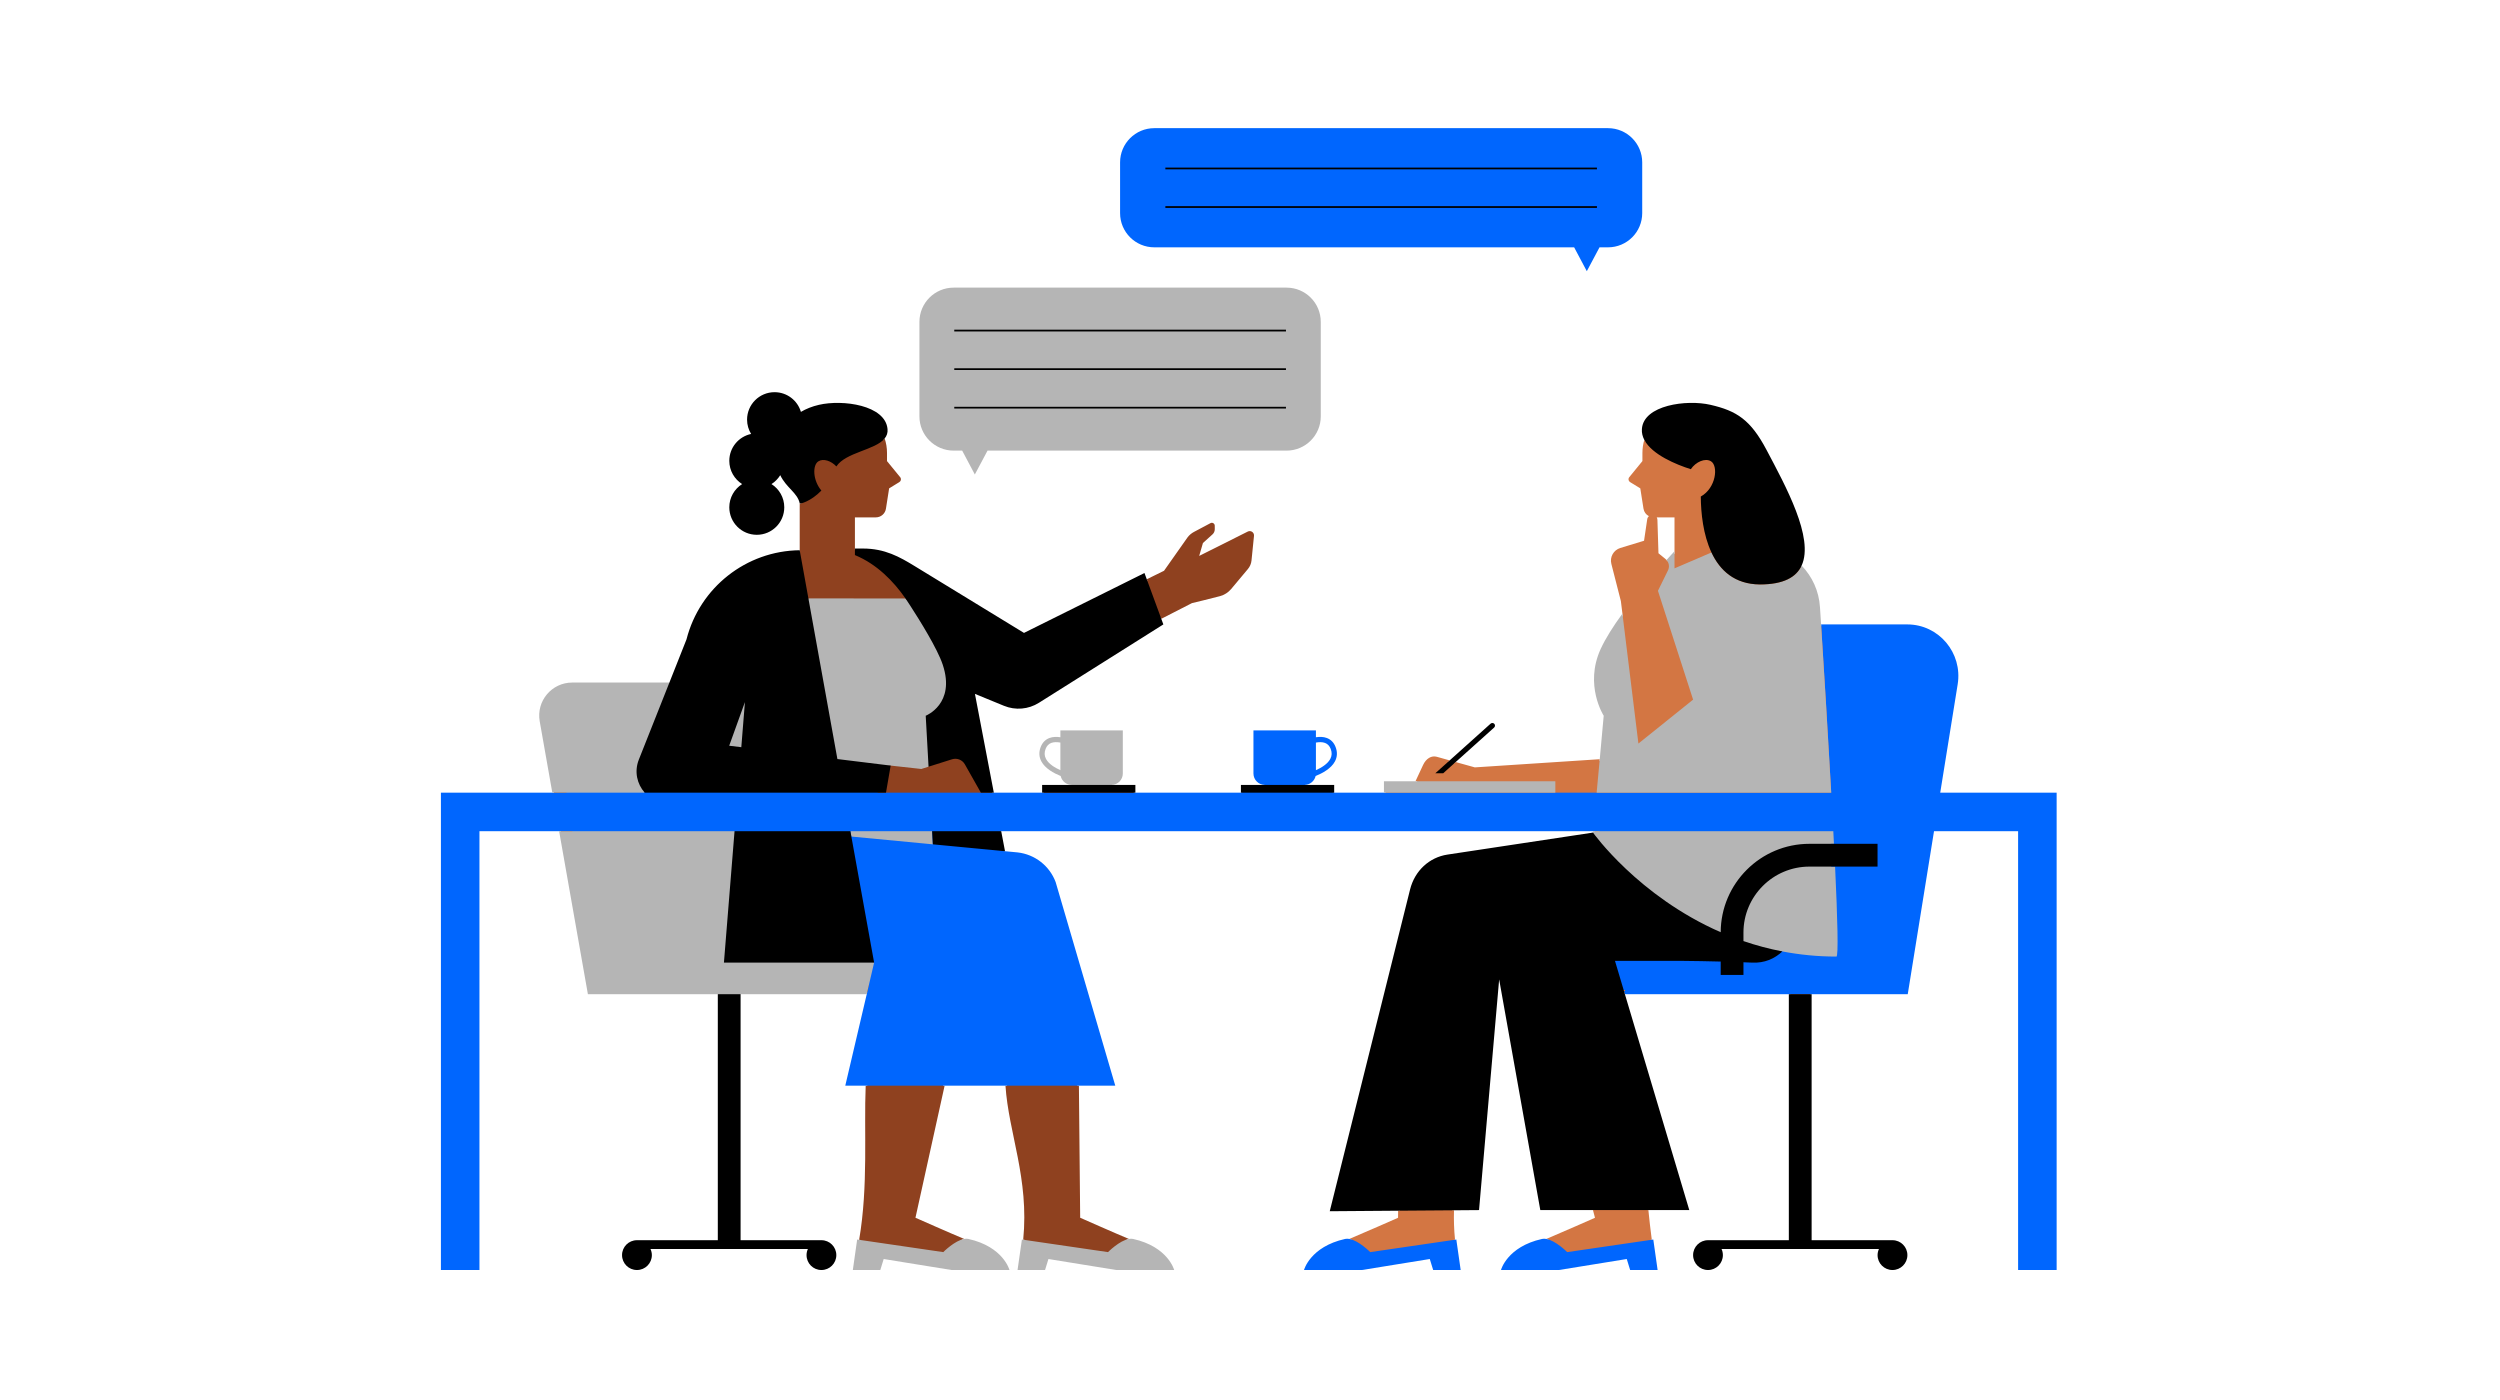 <svg version="1.2" preserveAspectRatio="xMidYMid meet" height="224" viewBox="0 0 300 168" zoomAndPan="magnify" width="400" xmlns:xlink="http://www.w3.org/1999/xlink" xmlns="http://www.w3.org/2000/svg"><defs><clipPath id="63d884d10a"><path d="M 143 48 L 246.98 48 L 246.98 152.629 L 143 152.629 Z M 143 48"></path></clipPath><clipPath id="acba44deb2"><path d="M 53 47 L 151 47 L 151 152.629 L 53 152.629 Z M 53 47"></path></clipPath><clipPath id="3cddee4d3c"><path d="M 52.73 15.379 L 246.98 15.379 L 246.98 152.629 L 52.73 152.629 Z M 52.73 15.379"></path></clipPath><clipPath id="67f5db1b7f"><path d="M 64 34 L 221 34 L 221 152.629 L 64 152.629 Z M 64 34"></path></clipPath><clipPath id="e7a26700d5"><path d="M 74 20 L 229 20 L 229 152.629 L 74 152.629 Z M 74 20"></path></clipPath></defs><g id="07a410df49"><rect style="fill:#ffffff;fill-opacity:1;stroke:none;" height="168" y="0" width="300" x="0"></rect><rect style="fill:#ffffff;fill-opacity:1;stroke:none;" height="168" y="0" width="300" x="0"></rect><g style="fill:#ffffff;fill-opacity:1;"><g transform="translate(87.562, 90.375)"><path d="M 12.328 0 L 9.656 0 L 8.688 -2.969 L 3.766 -2.969 L 2.797 0 L 0.188 0 L 4.625 -12.844 L 7.891 -12.844 Z M 6.109 -10.172 L 4.453 -5.094 L 7.984 -5.094 L 6.328 -10.172 Z M 6.109 -10.172" style="stroke:none"></path></g><g transform="translate(100.087, 90.375)"><path d="M 4.797 0.188 C 4.023 0.188 3.344 0 2.75 -0.375 C 2.164 -0.75 1.707 -1.312 1.375 -2.062 C 1.039 -2.812 0.875 -3.738 0.875 -4.844 C 0.875 -5.945 1.047 -6.875 1.391 -7.625 C 1.734 -8.383 2.207 -8.945 2.812 -9.312 C 3.414 -9.688 4.113 -9.875 4.906 -9.875 C 5.508 -9.875 6.031 -9.77 6.469 -9.562 C 6.914 -9.352 7.297 -9.031 7.609 -8.594 L 7.781 -8.641 L 7.781 -13.594 L 10.219 -13.594 L 10.219 0 L 7.781 0 L 7.781 -1.25 L 7.609 -1.297 C 7.336 -0.836 6.969 -0.473 6.5 -0.203 C 6.031 0.055 5.461 0.188 4.797 0.188 Z M 5.578 -1.875 C 6.266 -1.875 6.805 -2.117 7.203 -2.609 C 7.609 -3.098 7.812 -3.844 7.812 -4.844 C 7.812 -5.844 7.609 -6.586 7.203 -7.078 C 6.805 -7.566 6.266 -7.812 5.578 -7.812 C 4.867 -7.812 4.32 -7.57 3.938 -7.094 C 3.562 -6.613 3.375 -5.863 3.375 -4.844 C 3.375 -3.82 3.562 -3.07 3.938 -2.594 C 4.32 -2.113 4.867 -1.875 5.578 -1.875 Z M 5.578 -1.875" style="stroke:none"></path></g><g transform="translate(111.706, 90.375)"><path d="M 4.797 0.188 C 4.023 0.188 3.344 0 2.75 -0.375 C 2.164 -0.75 1.707 -1.312 1.375 -2.062 C 1.039 -2.812 0.875 -3.738 0.875 -4.844 C 0.875 -5.945 1.047 -6.875 1.391 -7.625 C 1.734 -8.383 2.207 -8.945 2.812 -9.312 C 3.414 -9.688 4.113 -9.875 4.906 -9.875 C 5.508 -9.875 6.031 -9.77 6.469 -9.562 C 6.914 -9.352 7.297 -9.031 7.609 -8.594 L 7.781 -8.641 L 7.781 -13.594 L 10.219 -13.594 L 10.219 0 L 7.781 0 L 7.781 -1.25 L 7.609 -1.297 C 7.336 -0.836 6.969 -0.473 6.5 -0.203 C 6.031 0.055 5.461 0.188 4.797 0.188 Z M 5.578 -1.875 C 6.266 -1.875 6.805 -2.117 7.203 -2.609 C 7.609 -3.098 7.812 -3.844 7.812 -4.844 C 7.812 -5.844 7.609 -6.586 7.203 -7.078 C 6.805 -7.566 6.266 -7.812 5.578 -7.812 C 4.867 -7.812 4.32 -7.57 3.938 -7.094 C 3.562 -6.613 3.375 -5.863 3.375 -4.844 C 3.375 -3.82 3.562 -3.07 3.938 -2.594 C 4.32 -2.113 4.867 -1.875 5.578 -1.875 Z M 5.578 -1.875" style="stroke:none"></path></g><g transform="translate(123.325, 90.375)"><path d="" style="stroke:none"></path></g><g transform="translate(127.57, 90.375)"><path d="M 3.781 0.188 C 3.156 0.188 2.613 0.07 2.156 -0.156 C 1.707 -0.383 1.359 -0.719 1.109 -1.156 C 0.859 -1.602 0.734 -2.141 0.734 -2.766 C 0.734 -3.336 0.859 -3.816 1.109 -4.203 C 1.359 -4.598 1.738 -4.914 2.25 -5.156 C 2.77 -5.406 3.441 -5.598 4.266 -5.734 C 4.848 -5.828 5.289 -5.93 5.594 -6.047 C 5.895 -6.16 6.098 -6.285 6.203 -6.422 C 6.305 -6.566 6.359 -6.75 6.359 -6.969 C 6.359 -7.27 6.25 -7.504 6.031 -7.672 C 5.82 -7.836 5.461 -7.922 4.953 -7.922 C 4.422 -7.922 3.91 -7.801 3.422 -7.562 C 2.93 -7.32 2.508 -7.004 2.156 -6.609 L 1.984 -6.609 L 0.953 -8.141 C 1.453 -8.691 2.055 -9.117 2.766 -9.422 C 3.473 -9.723 4.242 -9.875 5.078 -9.875 C 6.359 -9.875 7.285 -9.602 7.859 -9.062 C 8.441 -8.52 8.734 -7.742 8.734 -6.734 L 8.734 -2.531 C 8.734 -2.094 8.922 -1.875 9.297 -1.875 C 9.441 -1.875 9.586 -1.898 9.734 -1.953 L 9.859 -1.922 L 10.031 -0.234 C 9.895 -0.141 9.707 -0.062 9.469 0 C 9.227 0.051 8.961 0.078 8.672 0.078 C 8.098 0.078 7.645 -0.031 7.312 -0.25 C 6.988 -0.477 6.758 -0.832 6.625 -1.312 L 6.438 -1.328 C 5.957 -0.316 5.07 0.188 3.781 0.188 Z M 4.547 -1.641 C 5.109 -1.641 5.555 -1.828 5.891 -2.203 C 6.234 -2.578 6.406 -3.102 6.406 -3.781 L 6.406 -4.766 L 6.234 -4.797 C 6.086 -4.68 5.895 -4.582 5.656 -4.5 C 5.426 -4.426 5.086 -4.348 4.641 -4.266 C 4.109 -4.18 3.727 -4.031 3.5 -3.812 C 3.27 -3.602 3.156 -3.301 3.156 -2.906 C 3.156 -2.488 3.273 -2.172 3.516 -1.953 C 3.766 -1.742 4.109 -1.641 4.547 -1.641 Z M 4.547 -1.641" style="stroke:none"></path></g><g transform="translate(137.792, 90.375)"><path d="" style="stroke:none"></path></g><g transform="translate(142.037, 90.375)"><path d="M 1.391 0 L 1.391 -13.594 L 3.828 -13.594 L 3.828 -8.422 L 4.016 -8.391 C 4.336 -8.867 4.734 -9.234 5.203 -9.484 C 5.672 -9.742 6.238 -9.875 6.906 -9.875 C 9.039 -9.875 10.109 -8.66 10.109 -6.234 L 10.109 0 L 7.672 0 L 7.672 -5.938 C 7.672 -6.594 7.535 -7.07 7.266 -7.375 C 7.004 -7.676 6.598 -7.828 6.047 -7.828 C 5.367 -7.828 4.828 -7.598 4.422 -7.141 C 4.023 -6.68 3.828 -5.973 3.828 -5.016 L 3.828 0 Z M 1.391 0" style="stroke:none"></path></g><g transform="translate(153.393, 90.375)"><path d="M 9.578 -4.297 L 3.344 -4.297 C 3.414 -3.453 3.656 -2.836 4.062 -2.453 C 4.477 -2.066 5.039 -1.875 5.75 -1.875 C 6.301 -1.875 6.75 -1.977 7.094 -2.188 C 7.445 -2.395 7.727 -2.711 7.938 -3.141 L 8.125 -3.141 L 9.734 -2.094 C 9.422 -1.414 8.941 -0.863 8.297 -0.438 C 7.66 -0.02 6.812 0.188 5.75 0.188 C 4.75 0.188 3.883 0 3.156 -0.375 C 2.426 -0.758 1.863 -1.328 1.469 -2.078 C 1.07 -2.836 0.875 -3.758 0.875 -4.844 C 0.875 -5.945 1.082 -6.875 1.5 -7.625 C 1.914 -8.383 2.477 -8.945 3.188 -9.312 C 3.895 -9.688 4.691 -9.875 5.578 -9.875 C 6.941 -9.875 7.988 -9.508 8.719 -8.781 C 9.445 -8.062 9.812 -7 9.812 -5.594 C 9.812 -5.082 9.797 -4.688 9.766 -4.406 Z M 7.484 -5.875 C 7.461 -6.613 7.289 -7.148 6.969 -7.484 C 6.656 -7.816 6.191 -7.984 5.578 -7.984 C 4.348 -7.984 3.625 -7.281 3.406 -5.875 Z M 7.484 -5.875" style="stroke:none"></path></g><g transform="translate(163.931, 90.375)"><path d="M 3.781 0.188 C 3.156 0.188 2.613 0.07 2.156 -0.156 C 1.707 -0.383 1.359 -0.719 1.109 -1.156 C 0.859 -1.602 0.734 -2.141 0.734 -2.766 C 0.734 -3.336 0.859 -3.816 1.109 -4.203 C 1.359 -4.598 1.738 -4.914 2.25 -5.156 C 2.77 -5.406 3.441 -5.598 4.266 -5.734 C 4.848 -5.828 5.289 -5.93 5.594 -6.047 C 5.895 -6.16 6.098 -6.285 6.203 -6.422 C 6.305 -6.566 6.359 -6.75 6.359 -6.969 C 6.359 -7.27 6.25 -7.504 6.031 -7.672 C 5.82 -7.836 5.461 -7.922 4.953 -7.922 C 4.422 -7.922 3.91 -7.801 3.422 -7.562 C 2.93 -7.32 2.508 -7.004 2.156 -6.609 L 1.984 -6.609 L 0.953 -8.141 C 1.453 -8.691 2.055 -9.117 2.766 -9.422 C 3.473 -9.723 4.242 -9.875 5.078 -9.875 C 6.359 -9.875 7.285 -9.602 7.859 -9.062 C 8.441 -8.52 8.734 -7.742 8.734 -6.734 L 8.734 -2.531 C 8.734 -2.094 8.922 -1.875 9.297 -1.875 C 9.441 -1.875 9.586 -1.898 9.734 -1.953 L 9.859 -1.922 L 10.031 -0.234 C 9.895 -0.141 9.707 -0.062 9.469 0 C 9.227 0.051 8.961 0.078 8.672 0.078 C 8.098 0.078 7.645 -0.031 7.312 -0.25 C 6.988 -0.477 6.758 -0.832 6.625 -1.312 L 6.438 -1.328 C 5.957 -0.316 5.07 0.188 3.781 0.188 Z M 4.547 -1.641 C 5.109 -1.641 5.555 -1.828 5.891 -2.203 C 6.234 -2.578 6.406 -3.102 6.406 -3.781 L 6.406 -4.766 L 6.234 -4.797 C 6.086 -4.68 5.895 -4.582 5.656 -4.5 C 5.426 -4.426 5.086 -4.348 4.641 -4.266 C 4.109 -4.18 3.727 -4.031 3.5 -3.812 C 3.27 -3.602 3.156 -3.301 3.156 -2.906 C 3.156 -2.488 3.273 -2.172 3.516 -1.953 C 3.766 -1.742 4.109 -1.641 4.547 -1.641 Z M 4.547 -1.641" style="stroke:none"></path></g><g transform="translate(174.152, 90.375)"><path d="M 4.797 0.188 C 4.023 0.188 3.344 0 2.75 -0.375 C 2.164 -0.75 1.707 -1.312 1.375 -2.062 C 1.039 -2.812 0.875 -3.738 0.875 -4.844 C 0.875 -5.945 1.047 -6.875 1.391 -7.625 C 1.734 -8.383 2.207 -8.945 2.812 -9.312 C 3.414 -9.688 4.113 -9.875 4.906 -9.875 C 5.508 -9.875 6.031 -9.77 6.469 -9.562 C 6.914 -9.352 7.297 -9.031 7.609 -8.594 L 7.781 -8.641 L 7.781 -13.594 L 10.219 -13.594 L 10.219 0 L 7.781 0 L 7.781 -1.25 L 7.609 -1.297 C 7.336 -0.836 6.969 -0.473 6.5 -0.203 C 6.031 0.055 5.461 0.188 4.797 0.188 Z M 5.578 -1.875 C 6.266 -1.875 6.805 -2.117 7.203 -2.609 C 7.609 -3.098 7.812 -3.844 7.812 -4.844 C 7.812 -5.844 7.609 -6.586 7.203 -7.078 C 6.805 -7.566 6.266 -7.812 5.578 -7.812 C 4.867 -7.812 4.32 -7.57 3.938 -7.094 C 3.562 -6.613 3.375 -5.863 3.375 -4.844 C 3.375 -3.82 3.562 -3.07 3.938 -2.594 C 4.32 -2.113 4.867 -1.875 5.578 -1.875 Z M 5.578 -1.875" style="stroke:none"></path></g><g transform="translate(185.771, 90.375)"><path d="M 2.609 -10.859 C 2.172 -10.859 1.812 -10.988 1.531 -11.25 C 1.258 -11.52 1.125 -11.863 1.125 -12.281 C 1.125 -12.695 1.258 -13.039 1.531 -13.312 C 1.812 -13.582 2.172 -13.719 2.609 -13.719 C 2.898 -13.719 3.16 -13.656 3.391 -13.531 C 3.617 -13.406 3.797 -13.234 3.922 -13.016 C 4.047 -12.805 4.109 -12.562 4.109 -12.281 C 4.109 -12.008 4.047 -11.766 3.922 -11.547 C 3.797 -11.328 3.617 -11.156 3.391 -11.031 C 3.16 -10.914 2.898 -10.859 2.609 -10.859 Z M 1.391 0 L 1.391 -9.688 L 3.828 -9.688 L 3.828 0 Z M 1.391 0" style="stroke:none"></path></g><g transform="translate(190.992, 90.375)"><path d="M 1.391 0 L 1.391 -9.688 L 3.734 -9.688 L 3.734 -8.266 L 3.922 -8.234 C 4.523 -9.328 5.504 -9.875 6.859 -9.875 C 7.973 -9.875 8.789 -9.566 9.312 -8.953 C 9.844 -8.348 10.109 -7.461 10.109 -6.297 L 10.109 0 L 7.672 0 L 7.672 -6 C 7.672 -6.645 7.539 -7.109 7.281 -7.391 C 7.031 -7.68 6.617 -7.828 6.047 -7.828 C 5.348 -7.828 4.801 -7.598 4.406 -7.141 C 4.02 -6.691 3.828 -5.984 3.828 -5.016 L 3.828 0 Z M 1.391 0" style="stroke:none"></path></g><g transform="translate(202.348, 90.375)"><path d="M 5.031 4.109 C 3.426 4.109 2.242 3.875 1.484 3.406 C 0.723 2.938 0.344 2.285 0.344 1.453 C 0.344 0.941 0.504 0.52 0.828 0.188 C 1.148 -0.133 1.617 -0.348 2.234 -0.453 L 2.234 -0.641 C 1.898 -0.836 1.66 -1.055 1.516 -1.297 C 1.379 -1.547 1.312 -1.832 1.312 -2.156 C 1.312 -2.938 1.816 -3.461 2.828 -3.734 L 2.828 -3.906 C 2.305 -4.207 1.91 -4.578 1.641 -5.016 C 1.379 -5.461 1.25 -6 1.25 -6.625 C 1.25 -7.27 1.395 -7.836 1.688 -8.328 C 1.988 -8.816 2.426 -9.195 3 -9.469 C 3.57 -9.738 4.254 -9.875 5.047 -9.875 C 5.859 -9.875 6.504 -9.734 6.984 -9.453 C 7.285 -9.891 7.457 -10.391 7.5 -10.953 L 7.688 -11.078 L 9.438 -10.641 C 9.383 -10.18 9.25 -9.797 9.031 -9.484 C 8.812 -9.172 8.477 -8.891 8.031 -8.641 L 8.031 -8.453 C 8.57 -7.961 8.844 -7.289 8.844 -6.438 C 8.844 -5.832 8.691 -5.289 8.391 -4.812 C 8.098 -4.344 7.664 -3.969 7.094 -3.688 C 6.52 -3.414 5.836 -3.281 5.047 -3.281 L 4.688 -3.297 C 4.445 -3.305 4.281 -3.312 4.188 -3.312 C 3.969 -3.312 3.797 -3.25 3.672 -3.125 C 3.547 -3.008 3.484 -2.859 3.484 -2.672 C 3.484 -2.461 3.562 -2.301 3.719 -2.188 C 3.883 -2.07 4.129 -2.008 4.453 -2 L 6.625 -1.922 C 8.758 -1.859 9.828 -0.938 9.828 0.844 C 9.828 1.469 9.664 2.023 9.344 2.516 C 9.031 3.004 8.516 3.391 7.797 3.672 C 7.086 3.961 6.164 4.109 5.031 4.109 Z M 5.047 -5 C 5.516 -5 5.879 -5.133 6.141 -5.406 C 6.41 -5.676 6.547 -6.066 6.547 -6.578 C 6.547 -7.086 6.41 -7.477 6.141 -7.75 C 5.879 -8.031 5.516 -8.172 5.047 -8.172 C 4.578 -8.172 4.211 -8.031 3.953 -7.75 C 3.691 -7.477 3.562 -7.086 3.562 -6.578 C 3.562 -6.066 3.691 -5.676 3.953 -5.406 C 4.211 -5.133 4.578 -5 5.047 -5 Z M 5.031 2.344 C 5.863 2.344 6.469 2.223 6.844 1.984 C 7.219 1.754 7.406 1.453 7.406 1.078 C 7.406 0.773 7.305 0.551 7.109 0.406 C 6.922 0.258 6.617 0.18 6.203 0.172 L 4.281 0.094 C 4.219 0.094 4.156 0.086 4.094 0.078 C 4.039 0.078 3.988 0.078 3.938 0.078 C 3.531 0.078 3.219 0.16 3 0.328 C 2.789 0.504 2.688 0.75 2.688 1.062 C 2.688 1.469 2.879 1.781 3.266 2 C 3.66 2.227 4.25 2.344 5.031 2.344 Z M 5.031 2.344" style="stroke:none"></path></g></g><g clip-path="url(#63d884d10a)" clip-rule="nonzero"><path d="M 232.598 95.309 L 234.73 82.082 C 235.016 80.328 234.52 78.555 233.371 77.207 C 232.246 75.883 230.605 75.125 228.875 75.125 L 218.348 75.125 L 218.203 72.855 C 218.086 71.039 217.324 69.316 216.055 68 L 215.965 67.906 L 216.02 67.785 C 217.438 64.691 214.344 58.852 212.082 54.586 L 211.805 54.066 C 209.859 50.387 208.195 49.457 205.211 48.766 C 204.57 48.617 203.816 48.539 203.023 48.539 C 200.316 48.539 197.348 49.469 197.219 51.504 C 197.195 51.902 197.285 52.305 197.488 52.695 L 197.527 52.762 L 197.504 52.84 C 197.488 52.898 197.473 52.957 197.457 53.016 C 197.41 52.941 197.359 52.863 197.316 52.785 C 197.172 53.277 197.09 53.801 197.09 54.344 L 197.09 55.328 L 195.477 57.305 C 195.363 57.488 195.422 57.734 195.605 57.848 L 196.836 58.605 L 197.219 61.043 C 197.281 61.438 197.527 61.762 197.863 61.938 C 197.762 62.031 197.691 62.156 197.668 62.301 L 197.285 64.891 L 194.438 65.758 C 193.625 66.004 193.152 66.848 193.363 67.668 L 194.504 72.129 L 194.691 73.633 L 194.727 73.918 C 193.602 75.48 192.77 76.836 192.262 77.953 C 190.332 82.16 192.586 85.746 192.609 85.781 L 192.645 85.84 L 192.145 91.289 L 191.949 91.301 L 191.969 91.105 L 176.98 92.086 L 174.684 91.445 L 174.512 91.598 L 174.289 91.539 L 179.164 87.164 C 179.215 87.117 179.219 87.039 179.176 86.992 C 179.152 86.965 179.117 86.949 179.082 86.949 C 179.062 86.949 179.031 86.957 179.004 86.98 L 174.012 91.461 L 173.789 91.398 L 173.961 91.246 L 172.406 90.812 C 171.777 90.637 171.133 91.023 170.773 91.789 L 169.859 93.75 L 170.074 93.75 L 169.98 93.941 L 166.27 93.941 L 166.27 95.309 L 159.91 95.309 L 159.91 94.383 L 156.539 94.383 L 156.539 93.996 C 157.094 93.996 157.562 93.617 157.684 93.078 L 157.707 92.98 L 157.801 92.941 C 158.578 92.629 159.594 92.086 160.023 91.273 C 160.281 90.789 160.305 90.262 160.09 89.711 C 159.906 89.234 159.594 88.91 159.16 88.746 C 158.945 88.664 158.699 88.621 158.43 88.621 C 158.273 88.621 158.109 88.637 157.941 88.664 L 157.715 88.695 L 157.715 87.84 L 150.609 87.84 L 150.609 92.82 C 150.609 93.469 151.137 93.996 151.785 93.996 L 151.785 94.383 L 149.102 94.383 L 149.102 95.309 L 143.5 95.309 C 143.605 96.699 143.59 98.133 143.527 99.551 L 191.387 99.551 L 191.34 100.082 L 173.723 102.742 C 171.598 103.062 169.941 104.609 169.398 106.777 L 159.82 145.152 L 167.969 145.09 L 167.969 145.281 L 167.773 145.285 L 167.766 146.133 C 167.766 146.133 163.578 147.984 161.922 148.672 C 162.02 148.691 162.125 148.719 162.227 148.754 C 162.145 148.789 162.066 148.82 161.996 148.852 L 161.941 148.875 L 161.887 148.863 C 161.809 148.852 161.73 148.844 161.652 148.844 C 161.586 148.844 161.52 148.848 161.457 148.863 C 158.148 149.598 157.051 151.523 156.758 152.207 L 163.398 152.211 L 171.711 150.863 L 172.125 152.207 L 175.059 152.207 L 174.594 148.965 L 174.426 148.988 L 174.406 148.793 L 174.602 148.766 C 174.48 147.539 174.445 146.363 174.48 145.234 L 174.285 145.234 C 174.285 145.234 174.285 145.23 174.285 145.23 L 174.289 145.043 L 177.305 145.02 L 179.707 117.512 L 180.09 117.492 L 184.996 145.02 L 191.305 145.02 L 191.355 145.211 L 191.156 145.211 L 191.398 146.133 C 191.398 146.133 187.211 147.984 185.555 148.676 C 185.656 148.691 185.758 148.723 185.863 148.754 C 185.781 148.789 185.703 148.824 185.629 148.852 L 185.578 148.875 L 185.523 148.863 C 185.441 148.852 185.363 148.844 185.289 148.844 C 185.219 148.844 185.152 148.852 185.094 148.863 C 181.785 149.598 180.688 151.527 180.395 152.207 L 187.035 152.211 L 195.344 150.863 L 195.758 152.207 L 198.691 152.207 L 198.227 148.965 L 198.047 148.992 L 198.023 148.797 L 198.215 148.77 C 198.051 147.523 197.918 146.344 197.805 145.211 L 197.609 145.211 L 197.59 145.02 L 202.453 145.02 L 194.727 119.109 L 214.855 119.109 L 214.855 149.023 L 205.16 149.023 L 205.16 149.031 L 204.957 149.023 C 204.078 149.023 203.363 149.738 203.363 150.617 C 203.363 151.496 204.078 152.207 204.957 152.207 C 205.836 152.207 206.551 151.492 206.551 150.617 C 206.551 150.391 206.504 150.172 206.406 149.961 L 206.281 149.688 L 225.773 149.688 L 225.648 149.961 C 225.551 150.172 225.504 150.391 225.504 150.617 C 225.504 151.496 226.219 152.207 227.098 152.207 C 227.977 152.207 228.691 151.492 228.691 150.617 C 228.691 149.738 227.977 149.023 227.078 149.023 C 227.078 149.023 226.875 149.027 226.875 149.027 L 226.875 149.023 L 217.199 149.023 L 217.199 119.109 L 228.762 119.109 L 231.914 99.551 L 242.363 99.551 L 242.363 152.207 L 246.605 152.207 L 246.605 95.309 Z M 157.715 88.949 L 157.875 88.918 C 158.07 88.883 158.258 88.863 158.426 88.863 C 158.668 88.863 158.887 88.902 159.074 88.973 C 159.441 89.113 159.707 89.391 159.863 89.797 C 160.051 90.285 160.035 90.73 159.809 91.16 C 159.52 91.703 158.906 92.188 157.988 92.598 L 157.715 92.719 Z M 200.125 67.328 L 200.102 67.355 C 200.066 67.301 200.027 67.246 199.98 67.199 C 199.945 67.156 199.906 67.117 199.863 67.082 L 199.016 66.391 L 198.891 62.395 C 198.891 62.281 198.859 62.176 198.809 62.086 L 200.941 62.086 L 200.941 66.43 C 200.688 66.707 200.418 67.004 200.125 67.328 Z M 200.125 67.328" style="stroke:none;fill-rule:nonzero;fill:#d37643;fill-opacity:1;"></path></g><g clip-path="url(#acba44deb2)" clip-rule="nonzero"><path d="M 149.73 63.789 L 143.902 66.711 L 144.352 65.16 L 145.496 64.129 C 145.676 63.973 145.773 63.742 145.773 63.504 L 145.77 63.078 C 145.766 62.82 145.488 62.652 145.258 62.777 L 143.273 63.832 C 142.973 63.992 142.707 64.215 142.504 64.488 L 139.684 68.492 L 137.613 69.512 L 137.68 69.691 L 137.504 69.781 L 137.23 69.035 L 122.871 76.172 L 109.656 68.098 C 107.727 66.918 106.055 66.016 103.555 66.016 L 102.59 66.016 L 102.59 62.086 L 105.094 62.086 C 105.703 62.086 106.219 61.645 106.312 61.047 L 106.695 58.605 L 107.926 57.848 C 108.113 57.734 108.168 57.488 108.055 57.305 L 106.441 55.332 L 106.441 54.348 C 106.441 53.742 106.34 53.16 106.16 52.617 C 106.113 52.672 106.059 52.727 106.004 52.777 C 105.996 52.746 105.988 52.711 105.977 52.676 L 105.941 52.578 L 106.008 52.496 C 106.246 52.203 106.344 51.879 106.312 51.512 C 106.129 49.461 103.258 48.543 100.492 48.543 C 99.711 48.543 98.957 48.621 98.32 48.766 C 97.547 48.945 96.836 49.223 96.211 49.594 L 95.996 49.723 L 95.926 49.484 C 95.539 48.172 94.312 47.254 92.949 47.254 C 91.234 47.254 89.844 48.648 89.844 50.359 C 89.844 50.926 90 51.484 90.297 51.977 L 90.441 52.207 L 90.172 52.266 C 88.746 52.566 87.711 53.844 87.711 55.305 C 87.711 56.371 88.25 57.352 89.156 57.926 L 89.418 58.09 L 89.156 58.254 C 88.25 58.828 87.711 59.809 87.711 60.875 C 87.711 62.59 89.102 63.98 90.816 63.98 C 92.527 63.98 93.922 62.59 93.922 60.875 C 93.922 59.809 93.379 58.828 92.473 58.254 L 92.215 58.09 L 92.473 57.926 C 92.875 57.672 93.215 57.324 93.465 56.918 L 93.652 56.613 L 93.805 56.938 C 94.129 57.617 94.578 58.102 95.016 58.566 C 95.52 59.109 96 59.625 96.156 60.355 L 96.16 60.379 L 96.16 60.398 C 96.043 60.422 95.973 60.422 95.965 60.398 L 95.965 66.027 L 96 66.223 L 95.965 66.223 C 89.645 66.297 84.137 70.641 82.559 76.801 L 80.461 82.098 L 68.668 82.098 C 67.551 82.098 66.5 82.59 65.781 83.445 C 65.062 84.301 64.762 85.426 64.957 86.523 L 66.508 95.312 L 53.105 95.309 L 53.105 152.207 L 57.344 152.207 L 57.344 99.551 L 67.254 99.551 L 70.707 119.109 L 86.328 119.109 L 86.328 149.02 L 76.637 149.02 L 76.633 149.027 L 76.434 149.02 C 75.555 149.02 74.84 149.734 74.84 150.613 C 74.84 151.492 75.555 152.207 76.434 152.207 C 77.312 152.207 78.027 151.492 78.027 150.613 C 78.027 150.391 77.977 150.168 77.883 149.957 L 77.758 149.684 L 97.246 149.684 L 97.121 149.957 C 97.027 150.168 96.977 150.391 96.977 150.613 C 96.977 151.492 97.691 152.207 98.57 152.207 C 99.449 152.207 100.164 151.492 100.164 150.613 C 100.164 149.738 99.453 149.023 98.555 149.023 C 98.551 149.023 98.348 149.027 98.348 149.027 L 98.348 149.02 L 88.676 149.02 L 88.676 119.105 L 104.25 119.105 L 101.68 130.082 L 104.086 130.082 L 104.078 130.277 L 103.883 130.277 C 103.656 135.758 104.211 142.25 103.098 148.777 L 103.289 148.805 C 103.289 148.809 103.289 148.809 103.285 148.809 L 103.254 148.996 L 103.023 148.961 L 102.562 152.207 L 105.496 152.207 L 105.91 150.863 L 114.188 152.207 L 120.859 152.207 C 120.566 151.523 119.469 149.598 116.16 148.863 C 116.102 148.848 116.035 148.84 115.965 148.84 C 115.891 148.84 115.812 148.848 115.734 148.863 L 115.676 148.871 L 115.625 148.852 C 115.551 148.82 115.473 148.789 115.391 148.754 C 115.496 148.719 115.598 148.688 115.699 148.672 C 114.043 147.984 109.855 146.129 109.855 146.129 L 113.355 130.277 L 113.156 130.277 L 113.199 130.082 L 120.84 130.082 L 120.852 130.266 C 120.852 130.27 120.852 130.273 120.852 130.277 L 120.656 130.277 C 121.031 135.98 123.512 141.402 122.785 148.766 L 122.977 148.793 L 122.961 148.988 L 122.793 148.961 L 122.328 152.207 L 125.262 152.207 L 125.676 150.863 L 133.957 152.207 L 140.625 152.207 C 140.336 151.523 139.234 149.598 135.926 148.859 C 135.867 148.848 135.801 148.84 135.73 148.84 C 135.656 148.84 135.578 148.848 135.5 148.863 L 135.445 148.871 L 135.391 148.852 C 135.32 148.82 135.242 148.785 135.16 148.754 C 135.262 148.719 135.367 148.688 135.465 148.672 C 133.809 147.984 129.621 146.129 129.621 146.129 L 129.469 130.277 L 129.273 130.277 L 129.273 130.082 L 133.57 130.082 L 126.496 105.914 C 125.785 104.023 124.098 102.707 122.094 102.484 L 120.441 102.324 L 119.91 99.551 L 142.219 99.551 C 142.156 98.133 142.145 96.699 142.246 95.309 L 136.051 95.309 L 136.051 94.383 L 133.367 94.383 L 133.367 93.996 C 134.016 93.996 134.547 93.469 134.547 92.82 L 134.547 87.84 L 127.438 87.84 L 127.438 88.695 L 127.215 88.66 C 127.047 88.637 126.883 88.621 126.727 88.621 C 126.457 88.621 126.211 88.664 125.996 88.746 C 125.562 88.91 125.25 89.234 125.066 89.711 C 124.852 90.262 124.875 90.789 125.133 91.273 C 125.562 92.086 126.578 92.629 127.355 92.941 L 127.449 92.98 L 127.469 93.078 C 127.594 93.617 128.062 93.996 128.617 93.996 L 128.617 94.383 L 125.246 94.383 L 125.246 95.309 L 119.098 95.309 L 116.73 82.949 L 120.543 84.516 C 121.078 84.734 121.645 84.848 122.219 84.848 C 123.055 84.848 123.867 84.613 124.57 84.168 L 139.363 74.848 L 139.113 74.164 L 139.289 74.074 L 139.355 74.258 L 143.031 72.375 C 143.031 72.375 145.543 71.773 146.41 71.535 C 146.93 71.391 147.391 71.094 147.738 70.684 L 149.746 68.285 C 149.992 67.996 150.141 67.641 150.18 67.266 L 150.48 64.301 C 150.52 63.895 150.098 63.602 149.73 63.789 Z M 127.438 92.719 L 127.168 92.598 C 126.246 92.188 125.637 91.703 125.348 91.16 C 125.121 90.73 125.102 90.289 125.293 89.801 C 125.453 89.383 125.711 89.113 126.082 88.973 C 126.27 88.902 126.488 88.863 126.727 88.863 C 126.898 88.863 127.082 88.883 127.281 88.918 L 127.438 88.949 Z M 127.438 92.719" style="stroke:none;fill-rule:nonzero;fill:#8f411f;fill-opacity:1;"></path></g><g clip-path="url(#3cddee4d3c)" clip-rule="nonzero"><path d="M 174.758 148.742 L 175.281 152.402 L 171.98 152.402 L 171.574 151.082 L 163.43 152.402 L 156.48 152.402 C 156.48 152.402 157.211 149.609 161.418 148.672 C 161.574 148.637 161.746 148.641 161.922 148.672 C 163.059 148.871 164.426 150.254 164.426 150.254 L 174.602 148.766 Z M 138.516 29.68 L 188.898 29.68 L 190.418 32.543 L 191.941 29.68 L 192.961 29.68 C 195.227 29.68 197.066 27.844 197.066 25.574 L 197.066 19.484 C 197.066 17.219 195.227 15.379 192.961 15.379 L 138.516 15.379 C 136.25 15.379 134.41 17.219 134.41 19.484 L 134.41 25.574 C 134.41 27.844 136.25 29.68 138.516 29.68 Z M 246.797 95.117 L 246.797 152.402 L 242.172 152.402 L 242.172 99.742 L 232.082 99.742 L 228.93 119.301 L 194.988 119.301 L 194.84 118.801 L 184.559 118.984 L 171.375 105.281 L 191.684 100.59 L 191.914 99.742 L 120.059 99.742 L 120.059 102.094 L 120.602 102.145 L 122.113 102.289 C 124.184 102.523 125.945 103.898 126.676 105.844 L 133.832 130.277 L 101.434 130.277 L 104.008 119.301 L 104.262 118.207 L 71.457 118.207 L 68.68 99.742 L 57.535 99.742 L 57.535 152.402 L 52.91 152.402 L 52.91 95.117 L 67.98 95.117 L 66.418 84.73 L 83.469 82.973 L 80.637 93.004 L 105.582 93.004 L 105.32 95.117 L 148.91 95.117 L 151.766 94.188 C 151.02 94.176 150.414 93.57 150.414 92.82 L 150.414 87.645 L 157.91 87.645 L 157.91 88.469 C 158.34 88.406 158.809 88.402 159.227 88.562 C 159.715 88.75 160.066 89.109 160.27 89.641 C 160.504 90.246 160.48 90.828 160.195 91.363 C 159.742 92.219 158.703 92.785 157.875 93.121 C 157.738 93.715 157.219 94.16 156.59 94.188 L 160.102 95.117 L 219.746 95.117 C 219.355 88.09 218.887 80.535 218.531 74.93 L 228.875 74.93 C 232.652 74.93 235.531 78.348 234.922 82.113 L 232.828 95.117 Z M 157.91 92.422 C 158.582 92.121 159.316 91.676 159.637 91.066 C 159.836 90.695 159.852 90.301 159.684 89.867 C 159.543 89.508 159.32 89.273 159.004 89.152 C 158.668 89.027 158.273 89.043 157.91 89.109 Z M 198.215 148.77 L 188.062 150.254 C 188.062 150.254 186.691 148.871 185.555 148.672 C 185.379 148.641 185.211 148.637 185.051 148.672 C 180.844 149.609 180.117 152.402 180.117 152.402 L 187.066 152.402 L 195.211 151.082 L 195.617 152.402 L 198.914 152.402 L 198.395 148.742 Z M 198.215 148.77" style="stroke:none;fill-rule:nonzero;fill:#0066fe;fill-opacity:1;"></path></g><g clip-path="url(#67f5db1b7f)" clip-rule="nonzero"><path d="M 104.895 115.516 Z M 116.203 148.672 C 116.043 148.637 115.875 148.641 115.699 148.672 C 114.562 148.871 113.191 150.254 113.191 150.254 L 103.098 148.777 L 102.859 148.742 L 102.34 152.402 L 105.637 152.402 L 106.043 151.082 L 114.188 152.402 L 121.137 152.402 C 121.137 152.402 120.41 149.609 116.203 148.672 Z M 104.895 115.516 L 98.281 110.066 L 88.145 99.742 L 67.094 99.742 L 70.547 119.301 L 86.137 119.301 L 87.617 121.504 L 88.871 119.301 L 104.008 119.301 Z M 111.855 99.742 L 102.047 99.742 L 102.164 100.387 L 111.941 101.32 Z M 77.395 94.555 L 105.84 94.555 L 105.84 91.98 L 106.879 91.871 L 110.559 92.277 L 111.426 92.004 L 119.027 77.199 C 119.027 77.199 108.832 72.07 108.734 71.926 C 108.691 71.859 108.664 71.82 108.664 71.82 L 97.008 71.805 L 94.609 82.34 L 80.453 82.34 L 80.328 81.906 L 68.668 81.906 C 66.203 81.906 64.336 84.129 64.766 86.559 L 66.277 95.117 L 77.363 95.117 C 77.23 94.969 77.258 94.773 77.395 94.555 Z M 191.969 91.105 L 191.598 95.117 L 219.746 95.117 C 219.355 88.09 218.887 80.535 218.531 74.93 C 218.484 74.199 218.438 73.5 218.395 72.844 C 218.273 70.918 217.457 69.176 216.195 67.867 C 215.559 69.258 214.039 70.137 211.191 70.137 C 208.148 70.113 206.387 68.445 205.375 66.297 L 200.941 68.203 L 200.941 66.145 C 200.648 66.461 200.324 66.816 199.98 67.199 C 200.285 67.531 200.363 68.023 200.16 68.441 L 198.953 70.898 L 203.172 83.957 L 196.609 89.227 L 194.691 73.633 C 193.609 75.121 192.668 76.594 192.082 77.871 C 190.086 82.23 192.445 85.887 192.445 85.887 Z M 220.211 103.992 L 219.746 103.992 L 219.746 101.258 L 220.074 101.258 C 220.051 100.762 220.023 100.254 219.996 99.742 L 191.176 99.742 L 191.16 99.91 C 191.16 99.914 176.355 103.375 176.355 103.375 L 176.355 114.789 L 212.285 114.789 C 212.285 114.789 213.34 114.066 213.879 114.172 C 215.918 114.562 218.082 114.789 220.367 114.789 C 220.629 114.789 220.504 110.27 220.211 103.992 Z M 186.641 93.75 L 166.074 93.75 L 166.074 95.117 L 186.641 95.117 Z M 135.969 148.672 C 135.812 148.637 135.641 148.641 135.465 148.672 C 134.328 148.871 132.961 150.254 132.961 150.254 L 122.785 148.766 L 122.629 148.742 L 122.105 152.402 L 125.406 152.402 L 125.812 151.082 L 133.957 152.402 L 140.902 152.402 C 140.902 152.402 140.176 149.609 135.969 148.672 Z M 154.387 34.516 L 114.438 34.516 C 112.172 34.516 110.332 36.355 110.332 38.621 L 110.332 49.969 C 110.332 52.234 112.172 54.074 114.438 54.074 L 115.461 54.074 L 116.98 56.938 L 118.504 54.074 L 154.387 54.074 C 156.652 54.074 158.492 52.234 158.492 49.969 L 158.492 38.621 C 158.492 36.355 156.652 34.516 154.387 34.516 Z M 124.961 91.363 C 124.676 90.828 124.648 90.246 124.883 89.641 C 125.09 89.109 125.441 88.75 125.926 88.562 C 126.348 88.402 126.816 88.406 127.246 88.469 L 127.246 87.645 L 134.738 87.645 L 134.738 92.82 C 134.738 93.578 134.125 94.191 133.367 94.191 L 130.691 94.941 L 128.617 94.191 C 127.965 94.191 127.418 93.734 127.281 93.121 C 126.449 92.785 125.414 92.219 124.961 91.363 Z M 125.52 91.066 C 125.84 91.676 126.574 92.121 127.246 92.422 L 127.246 89.109 C 126.879 89.043 126.484 89.027 126.148 89.152 C 125.832 89.273 125.613 89.508 125.473 89.867 C 125.305 90.301 125.32 90.695 125.52 91.066 Z M 125.52 91.066" style="stroke:none;fill-rule:nonzero;fill:#b5b5b5;fill-opacity:1;"></path></g><g clip-path="url(#e7a26700d5)" clip-rule="nonzero"><path d="M 228.887 150.613 C 228.887 151.602 228.086 152.402 227.098 152.402 C 226.109 152.402 225.309 151.602 225.309 150.613 C 225.309 150.352 225.371 150.102 225.473 149.879 L 206.586 149.879 C 206.688 150.102 206.746 150.352 206.746 150.613 C 206.746 151.602 205.945 152.402 204.961 152.402 C 203.973 152.402 203.172 151.602 203.172 150.613 C 203.172 149.625 203.973 148.824 204.961 148.824 C 204.969 148.824 204.98 148.828 204.988 148.828 L 204.988 148.824 L 214.66 148.824 L 214.66 119.301 L 217.395 119.301 L 217.395 148.824 L 227.07 148.824 L 227.07 148.828 C 227.078 148.828 227.09 148.824 227.098 148.824 C 228.086 148.824 228.887 149.625 228.887 150.613 Z M 98.57 148.824 C 98.562 148.824 98.551 148.828 98.543 148.828 L 98.543 148.824 L 88.871 148.824 L 88.871 119.301 L 86.137 119.301 L 86.137 148.824 L 76.461 148.824 L 76.461 148.828 C 76.453 148.828 76.441 148.824 76.434 148.824 C 75.445 148.824 74.645 149.625 74.645 150.613 C 74.645 151.602 75.445 152.402 76.434 152.402 C 77.422 152.402 78.223 151.602 78.223 150.613 C 78.223 150.352 78.16 150.102 78.059 149.879 L 96.945 149.879 C 96.844 150.102 96.785 150.352 96.785 150.613 C 96.785 151.602 97.582 152.402 98.57 152.402 C 99.559 152.402 100.359 151.602 100.359 150.613 C 100.359 149.625 99.559 148.824 98.57 148.824 Z M 111.855 99.742 L 111.941 101.32 L 120.602 102.145 L 120.145 99.742 Z M 137.613 69.512 L 137.336 68.762 L 122.879 75.949 L 109.758 67.93 C 107.945 66.824 106.184 65.824 103.555 65.824 L 102.59 65.824 L 102.59 66.609 C 105.199 67.684 107.195 69.715 108.664 71.82 C 108.664 71.82 108.691 71.859 108.734 71.926 C 108.922 72.199 109.102 72.469 109.27 72.742 C 110.332 74.383 112.488 77.832 113.129 79.766 C 114.699 84.48 111.086 85.887 111.086 85.887 L 111.426 92.004 L 114.25 91.113 C 114.84 90.93 115.48 91.18 115.785 91.723 L 117.703 95.117 L 119.258 95.117 L 116.992 83.266 L 120.473 84.695 C 121.848 85.262 123.414 85.129 124.676 84.332 L 139.602 74.93 L 139.355 74.258 Z M 87.516 60.875 C 87.516 62.699 88.992 64.176 90.816 64.176 C 92.637 64.176 94.113 62.699 94.113 60.875 C 94.113 59.703 93.5 58.676 92.578 58.09 C 93.004 57.816 93.363 57.453 93.629 57.02 C 94.352 58.539 95.695 59.125 95.965 60.398 C 95.988 60.504 97.301 60.176 98.566 58.867 C 97.527 57.645 97.48 55.805 98.211 55.355 C 98.812 54.984 99.746 55.309 100.367 55.973 C 101.477 54.273 105.027 54.016 106.16 52.617 C 106.41 52.305 106.547 51.941 106.504 51.492 C 106.25 48.613 101.129 47.918 98.277 48.578 C 97.461 48.766 96.738 49.055 96.109 49.426 C 95.707 48.059 94.445 47.062 92.945 47.062 C 91.125 47.062 89.648 48.539 89.648 50.359 C 89.648 50.988 89.828 51.574 90.133 52.074 C 88.637 52.391 87.516 53.715 87.516 55.301 C 87.516 56.477 88.133 57.504 89.055 58.09 C 88.133 58.672 87.516 59.703 87.516 60.875 Z M 100.488 91.086 L 106.879 91.871 L 106.32 95.117 L 77.363 95.117 C 76.449 94.09 76.094 92.594 76.656 91.164 L 80.328 81.906 L 82.379 76.727 C 83.969 70.504 89.535 66.105 95.961 66.027 C 95.965 66.027 95.965 66.027 95.965 66.027 L 97.008 71.805 Z M 89.391 84.25 L 87.504 89.488 L 88.957 89.664 Z M 104.895 115.516 L 102.164 100.387 L 102.047 99.742 L 88.145 99.742 L 86.871 115.516 Z M 193.797 115.305 C 193.797 115.305 193.809 115.305 193.828 115.305 L 201.871 115.305 C 203.34 115.32 204.902 115.344 206.484 115.387 L 206.484 116.996 L 209.215 116.996 L 209.215 115.473 C 209.57 115.484 209.926 115.5 210.277 115.516 C 211.73 115.578 212.93 115.062 213.883 114.172 C 212.242 113.855 210.688 113.434 209.215 112.93 L 209.215 111.906 C 209.215 107.543 212.766 103.992 217.133 103.992 L 225.305 103.992 L 225.305 101.258 L 217.129 101.258 C 211.273 101.258 206.504 106.012 206.484 111.867 C 196.574 107.535 191.164 99.918 191.16 99.91 L 173.691 102.551 C 171.531 102.879 169.777 104.473 169.211 106.73 L 159.57 145.348 L 167.773 145.285 L 174.48 145.234 L 177.484 145.211 L 179.898 117.527 L 184.836 145.211 L 202.715 145.211 L 194.988 119.301 Z M 202.898 56.305 C 203.488 55.426 204.625 54.926 205.32 55.355 C 206.215 55.906 205.941 58.555 204.094 59.586 C 204.109 61.551 204.371 64.16 205.375 66.293 C 206.387 68.445 208.148 70.109 211.191 70.133 C 214.039 70.133 215.555 69.258 216.195 67.867 C 217.715 64.559 214.277 58.328 211.977 53.977 C 210.066 50.363 208.395 49.301 205.254 48.578 C 202.402 47.918 197.207 48.605 197.027 51.492 C 196.996 51.953 197.109 52.383 197.316 52.785 C 198.246 54.562 201.156 55.754 202.898 56.305 Z M 178.871 86.84 L 173.961 91.246 L 172.238 92.793 L 173.184 92.793 L 174.684 91.445 L 179.293 87.309 C 179.426 87.191 179.434 86.992 179.32 86.863 C 179.203 86.734 179.004 86.723 178.871 86.84 Z M 160.102 94.191 L 148.91 94.191 L 148.91 95.117 L 160.102 95.117 Z M 128.617 94.191 L 125.055 94.191 L 125.055 95.117 L 136.246 95.117 L 136.246 94.191 Z M 154.316 39.562 L 114.512 39.562 L 114.512 39.773 L 154.316 39.773 Z M 154.316 44.188 L 114.512 44.188 L 114.512 44.398 L 154.316 44.398 Z M 154.316 48.816 L 114.512 48.816 L 114.512 49.027 L 154.316 49.027 Z M 191.633 20.109 L 139.844 20.109 L 139.844 20.32 L 191.633 20.32 Z M 191.633 24.738 L 139.844 24.738 L 139.844 24.949 L 191.633 24.949 Z M 191.633 24.738" style="stroke:none;fill-rule:nonzero;fill:#000000;fill-opacity:1;"></path></g></g></svg>